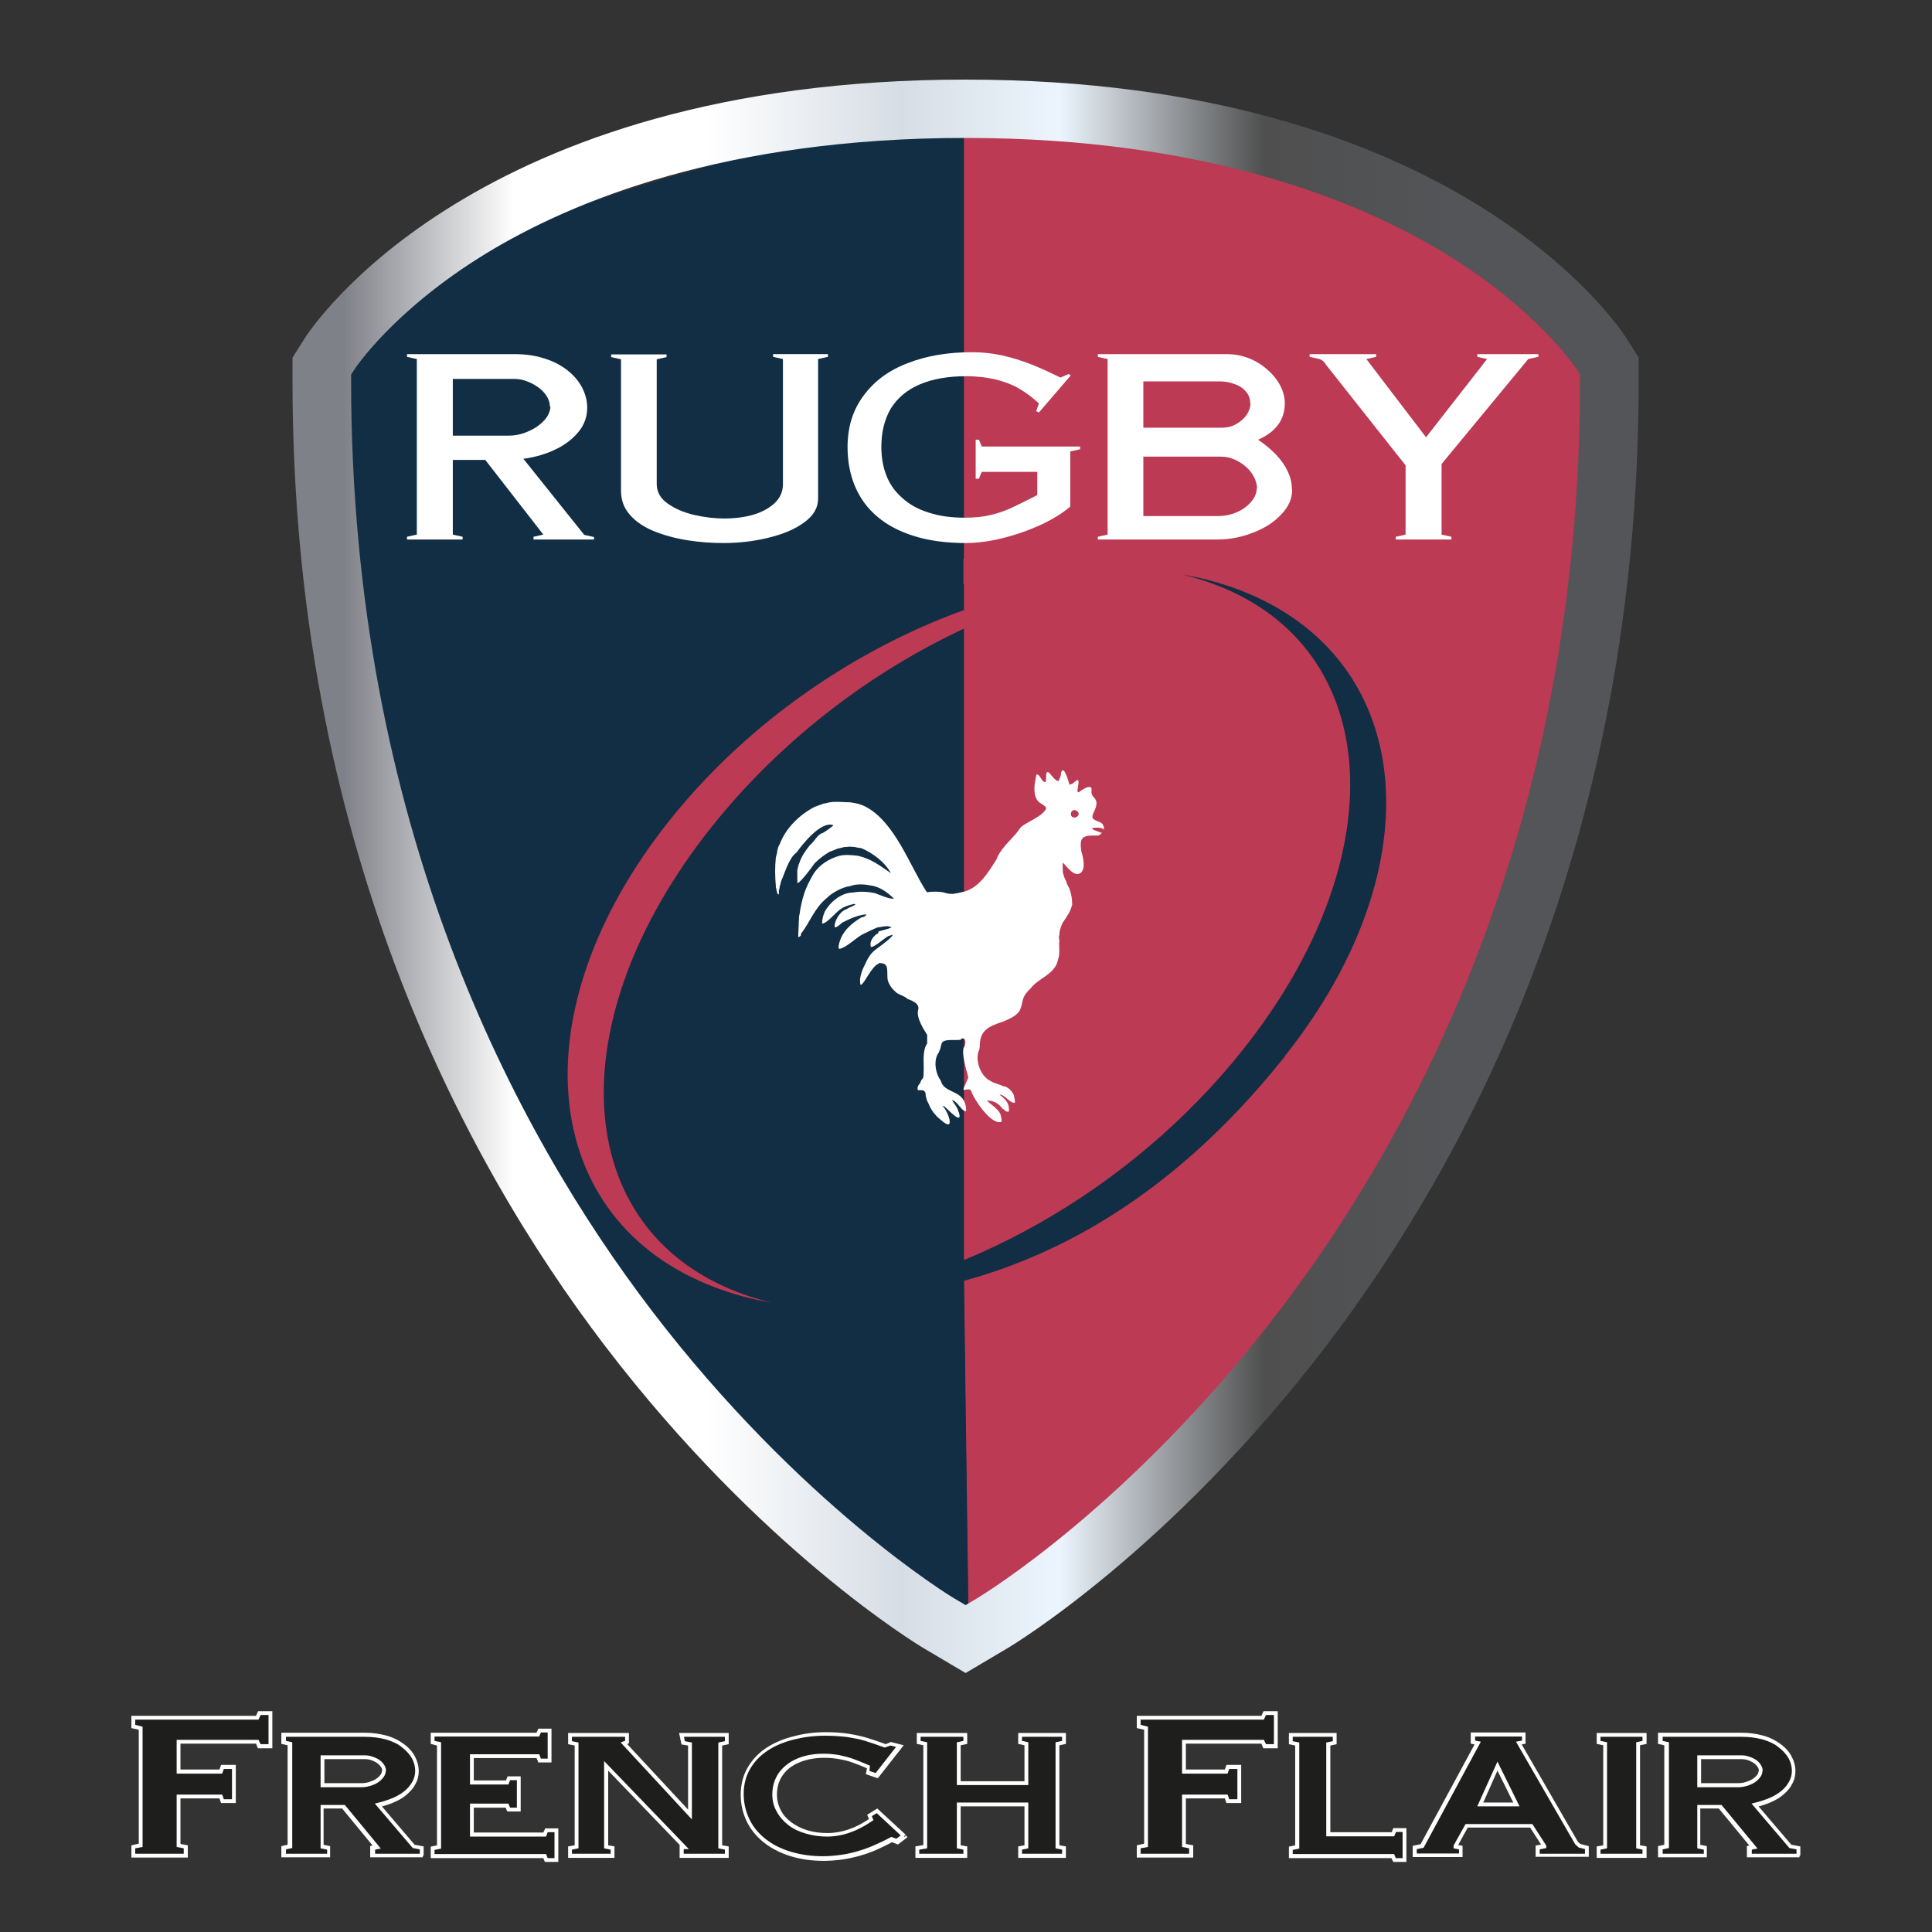 <?xml version="1.0" encoding="UTF-8"?>
<svg id="Calque_1" data-name="Calque 1" xmlns="http://www.w3.org/2000/svg" version="1.1" xmlns:xlink="http://www.w3.org/1999/xlink" viewBox="0 0 70.87 70.87">
  <rect x="0" y="0" width="70.87" height="70.87" fill="#333333" stroke="none"/>
  <defs>
    <filter id="luminosity-noclip" x="18.79" y="8.75" width="10.54" height="47.45" color-interpolation-filters="sRGB" filterUnits="userSpaceOnUse">
      <feFlood flood-color="#fff" result="bg"/>
      <feBlend in="SourceGraphic" in2="bg"/>
    </filter>
    <filter id="luminosity-noclip-2" x="18.79" y="-8227.49" width="10.54" height="32766" color-interpolation-filters="sRGB" filterUnits="userSpaceOnUse">
      <feFlood flood-color="#fff" result="bg"/>
      <feBlend in="SourceGraphic" in2="bg"/>
    </filter>
    <mask id="mask-1" x="18.79" y="-8227.49" width="10.54" height="32766" maskUnits="userSpaceOnUse"/>
    <linearGradient id="linear-gradient" x1="20.18" y1="6.44" x2="30.22" y2="55.06" gradientUnits="userSpaceOnUse">
      <stop offset="0" stop-color="#fff"/>
      <stop offset=".05" stop-color="#e9e9e9"/>
      <stop offset=".2" stop-color="#acacac"/>
      <stop offset=".35" stop-color="#787878"/>
      <stop offset=".5" stop-color="#4c4c4c"/>
      <stop offset=".64" stop-color="#2b2b2b"/>
      <stop offset=".77" stop-color="#131313"/>
      <stop offset=".9" stop-color="#040404"/>
      <stop offset="1" stop-color="#000"/>
    </linearGradient>
    <mask id="mask" x="18.79" y="8.75" width="10.54" height="47.45" maskUnits="userSpaceOnUse">
      <g filter="url(#luminosity-noclip)">
        <g mask="url(#mask-1)">
          <path d="M18.79,14.14s3.68-4.63,7-5.38c0,0-.79,26.92,3.55,47.45,0,0-10.54-14.15-10.54-42.07Z" fill="url(#linear-gradient)" mix-blend-mode="multiply" stroke-width="0"/>
        </g>
      </g>
    </mask>
    <linearGradient id="linear-gradient-2" x1="20.18" y1="6.44" x2="30.22" y2="55.06" gradientUnits="userSpaceOnUse">
      <stop offset="0" stop-color="#fff"/>
      <stop offset="1" stop-color="#fff"/>
    </linearGradient>
    <filter id="luminosity-noclip-3" x="42.84" y="8.75" width="10.54" height="47.45" color-interpolation-filters="sRGB" filterUnits="userSpaceOnUse">
      <feFlood flood-color="#fff" result="bg"/>
      <feBlend in="SourceGraphic" in2="bg"/>
    </filter>
    <filter id="luminosity-noclip-4" x="42.84" y="-8227.49" width="10.54" height="32766" color-interpolation-filters="sRGB" filterUnits="userSpaceOnUse">
      <feFlood flood-color="#fff" result="bg"/>
      <feBlend in="SourceGraphic" in2="bg"/>
    </filter>
    <mask id="mask-3" x="42.84" y="-8227.49" width="10.54" height="32766" maskUnits="userSpaceOnUse"/>
    <linearGradient id="linear-gradient-3" x1="410.93" y1="6.44" x2="420.98" y2="55.06" gradientTransform="translate(462.93) rotate(-180) scale(1 -1)" xlink:href="#linear-gradient"/>
    <mask id="mask-2" x="42.84" y="8.75" width="10.54" height="47.45" maskUnits="userSpaceOnUse">
      <g filter="url(#luminosity-noclip-3)">
        <g mask="url(#mask-3)">
          <path d="M53.38,14.14s-3.68-4.63-7-5.38c0,0,.79,26.92-3.55,47.45,0,0,10.54-14.15,10.54-42.07Z" fill="url(#linear-gradient-3)" mix-blend-mode="multiply" stroke-width="0"/>
        </g>
      </g>
    </mask>
    <linearGradient id="linear-gradient-4" x1="410.93" y1="6.44" x2="420.98" y2="55.06" gradientTransform="translate(462.93) rotate(-180) scale(1 -1)" xlink:href="#linear-gradient-2"/>
    <linearGradient id="linear-gradient-5" x1="53.46" y1="32.14" x2="11.77" y2="32.14" gradientUnits="userSpaceOnUse">
      <stop offset="0" stop-color="#535558"/>
      <stop offset=".17" stop-color="#4f4f4f"/>
      <stop offset=".35" stop-color="#ecf5fd"/>
      <stop offset=".49" stop-color="#d6dde5"/>
      <stop offset=".66" stop-color="#fff"/>
      <stop offset=".83" stop-color="#fff"/>
      <stop offset=".98" stop-color="#7f8188"/>
    </linearGradient>
  </defs>
  <g>
    <polygon points="9.92 64.06 9.51 64.06 9.44 63.89 6.55 63.89 6.55 64.98 8.1 64.98 8.16 64.82 8.58 64.82 8.58 66.07 8.16 66.07 8.1 65.9 6.55 65.9 6.55 67.69 6.81 67.75 6.81 68.07 4.89 68.07 4.89 67.75 5.16 67.69 5.16 63.39 4.89 63.33 4.89 63.01 9.44 63.01 9.52 62.84 9.92 62.84 9.92 64.06" fill="#1e1e1c" stroke-width="0"/>
    <polygon points="9.92 64.06 9.92 63.98 9.56 63.98 9.5 63.86 9.49 63.82 6.48 63.82 6.48 65.06 8.15 65.06 8.21 64.89 8.51 64.89 8.51 66 8.21 66 8.17 65.88 8.15 65.83 6.48 65.83 6.48 67.75 6.74 67.8 6.74 68 4.96 68 4.96 67.8 5.23 67.75 5.23 63.34 4.96 63.27 4.96 63.08 9.48 63.08 9.56 62.91 9.85 62.91 9.85 64.06 9.92 64.06 9.92 63.98 9.92 64.06 9.99 64.06 9.99 62.77 9.47 62.77 9.39 62.94 4.82 62.94 4.82 63.39 5.09 63.45 5.09 67.63 4.82 67.69 4.82 68.14 6.89 68.14 6.89 67.69 6.62 67.64 6.62 65.97 8.05 65.97 8.09 66.09 8.11 66.14 8.65 66.14 8.65 64.74 8.11 64.74 8.05 64.91 6.62 64.91 6.62 63.96 9.39 63.96 9.44 64.08 9.46 64.13 9.99 64.13 9.99 64.06 9.92 64.06" fill="#fff" stroke-width="0"/>
    <path d="M15.48,68.07h-1.79v-.28l.14-.03-1.22-1.48h-.79v1.46l.24.05v.28h-1.65v-.28l.23-.05v-3.77l-.23-.05v-.28h2.98c.29,0,.55.04.79.11.24.07.44.17.61.3.17.13.29.27.38.43.09.16.13.32.13.49,0,.15-.04.29-.11.42-.07.14-.17.26-.3.36-.13.11-.28.2-.45.28-.17.08-.36.14-.57.18l1.3,1.52.3.06v.28ZM14.09,64.96c0-.08-.03-.16-.1-.24s-.15-.14-.26-.19c-.11-.05-.22-.07-.32-.07h-1.57v1.02h1.44c.12,0,.25-.03.38-.08.13-.05.23-.12.32-.2.08-.08.12-.17.12-.25Z" fill="#1e1e1c" stroke-width="0"/>
    <path d="M15.48,68.07v-.07h-1.72v-.15l.09-.02.12-.02-1.32-1.6h-.89v1.59l.24.05v.15h-1.51v-.16l.23-.05v-3.88l-.23-.05v-.15h2.91c.28,0,.54.04.77.1.23.07.43.16.58.29.16.12.28.26.36.4.08.15.12.3.12.46,0,.13-.03.26-.1.39-.07.13-.16.24-.28.34-.12.1-.27.19-.43.26-.17.07-.35.13-.55.18l-.12.03,1.39,1.63.26.05v.23h.07v-.07.07h.07v-.34l-.33-.06-1.28-1.5-.05.05.02.07c.21-.05.41-.11.58-.19.18-.08.33-.17.46-.29.13-.11.24-.24.31-.39.08-.14.11-.3.11-.46,0-.18-.05-.36-.14-.53-.09-.17-.22-.32-.4-.45-.17-.13-.38-.24-.63-.31-.25-.07-.52-.11-.81-.11h-3.06v.41l.23.05v3.65l-.23.05v.41h1.79v-.41l-.24-.05v-1.33h.68l1.12,1.36h-.03s-.06.02-.06.02v.41h1.93v-.07h-.07ZM14.09,64.96h.07c0-.1-.04-.2-.12-.29-.07-.09-.17-.15-.29-.2-.12-.05-.23-.08-.35-.08h-1.64v1.17h1.51c.13,0,.27-.03.4-.08.14-.05.25-.12.34-.22.09-.09.14-.19.14-.3h-.14c0,.06-.03.13-.1.2-.07.07-.17.14-.29.18-.12.05-.24.07-.35.07h-1.37v-.88h1.5c.1,0,.2.02.3.07.1.04.18.1.24.17.06.07.08.13.08.19h.07Z" fill="#fff" stroke-width="0"/>
    <polygon points="20.41 68.23 20.04 68.23 19.98 68.08 15.87 68.08 15.87 67.8 16.11 67.75 16.11 63.97 15.87 63.92 15.87 63.63 19.73 63.63 19.8 63.48 20.16 63.48 20.16 64.58 19.79 64.58 19.73 64.42 17.31 64.42 17.31 65.39 18.6 65.39 18.67 65.23 19.03 65.23 19.03 66.38 18.66 66.38 18.6 66.23 17.31 66.23 17.31 67.3 19.98 67.3 20.05 67.14 20.41 67.14 20.41 68.23" fill="#1e1e1c" stroke-width="0"/>
    <polygon points="20.41 68.23 20.41 68.16 20.09 68.16 20.05 68.06 20.03 68.01 15.94 68.01 15.94 67.86 16.18 67.81 16.18 63.91 15.94 63.86 15.94 63.7 19.78 63.7 19.84 63.55 20.09 63.55 20.09 64.51 19.84 64.51 19.8 64.4 19.78 64.35 17.24 64.35 17.24 65.46 18.65 65.46 18.71 65.3 18.96 65.3 18.96 66.31 18.71 66.31 18.67 66.21 18.65 66.16 17.24 66.16 17.24 67.37 20.03 67.37 20.09 67.21 20.34 67.21 20.34 68.23 20.41 68.23 20.41 68.16 20.41 68.23 20.48 68.23 20.48 67.07 20 67.07 19.93 67.22 17.38 67.22 17.38 66.31 18.55 66.31 18.59 66.41 18.61 66.45 19.1 66.45 19.1 65.16 18.62 65.16 18.56 65.31 17.38 65.31 17.38 64.49 19.68 64.49 19.73 64.6 19.74 64.65 20.23 64.65 20.23 63.41 19.75 63.41 19.68 63.56 15.8 63.56 15.8 63.97 16.03 64.03 16.03 67.69 15.8 67.74 15.8 68.16 19.93 68.16 19.97 68.26 19.99 68.3 20.48 68.3 20.48 68.23 20.41 68.23" fill="#fff" stroke-width="0"/>
    <polygon points="26.66 68.07 25.01 68.07 25.01 67.76 25.11 67.76 22.23 64.78 22.23 67.74 22.47 67.79 22.47 68.07 20.91 68.07 20.91 67.79 21.15 67.74 21.15 63.98 20.91 63.93 20.91 63.64 23 63.64 23 63.9 22.89 63.95 25.31 66.56 25.31 63.98 25.06 63.93 25 63.64 26.66 63.64 26.66 63.93 26.42 63.98 26.42 67.74 26.66 67.79 26.66 68.07" fill="#1e1e1c" stroke-width="0"/>
    <polygon points="26.66 68.07 26.66 68 25.08 68 25.08 67.83 25.11 67.83 25.27 67.83 22.16 64.6 22.16 67.8 22.4 67.85 22.4 68 20.98 68 20.98 67.85 21.22 67.8 21.22 63.92 20.98 63.87 20.98 63.71 22.93 63.71 22.93 63.86 22.86 63.88 22.77 63.92 25.38 66.74 25.38 63.92 25.12 63.87 25.09 63.71 26.59 63.71 26.59 63.87 26.35 63.92 26.35 67.8 26.59 67.85 26.59 68.07 26.66 68.07 26.66 68 26.66 68.07 26.73 68.07 26.73 67.73 26.49 67.69 26.49 64.03 26.73 63.98 26.73 63.57 24.91 63.57 25 63.99 25.24 64.03 25.24 66.38 23.01 63.98 23.02 63.97 23.07 63.95 23.07 63.57 20.84 63.57 20.84 63.98 21.08 64.03 21.08 67.69 20.84 67.73 20.84 68.15 22.54 68.15 22.54 67.73 22.31 67.69 22.31 64.95 25.06 67.81 25.11 67.76 25.11 67.69 25.01 67.69 24.93 67.69 24.93 68.15 26.73 68.15 26.73 68.07 26.66 68.07" fill="#fff" stroke-width="0"/>
    <path d="M33.14,67.34l-.25.19-.2-.08c-.22.12-.42.22-.61.29-.18.08-.38.15-.58.21-.21.06-.42.11-.64.14-.22.03-.44.05-.67.05-.45,0-.86-.06-1.23-.17-.37-.11-.68-.28-.95-.5-.26-.22-.47-.47-.6-.76s-.21-.6-.21-.93c0-.36.08-.68.25-.96.16-.28.39-.51.67-.69.28-.18.61-.32.98-.41.37-.09.75-.14,1.16-.14.31,0,.59.02.84.05.24.04.46.08.66.14.2.06.43.14.7.24l.19-.08.34.08-.85,1.09-.34-.11.04-.2c-.21-.09-.4-.17-.57-.23-.17-.06-.34-.1-.51-.13-.17-.03-.36-.05-.55-.05-.36,0-.68.06-.95.17-.27.12-.49.28-.64.5-.15.22-.23.47-.23.75,0,.22.05.41.15.6.1.18.23.34.41.47.17.13.38.23.61.3.23.07.48.11.75.11.54,0,1.08-.19,1.62-.56l-.06-.16.28-.17,1,.93Z" fill="#1e1e1c" stroke-width="0"/>
    <path d="M33.14,67.34l-.04-.06-.22.17-.19-.07-.03.02c-.22.12-.42.21-.6.29-.18.08-.37.15-.58.21-.2.06-.41.11-.63.14-.22.03-.44.05-.66.05-.44,0-.84-.06-1.2-.17-.36-.11-.67-.27-.93-.48-.26-.21-.45-.45-.58-.73-.13-.28-.2-.58-.2-.9,0-.35.08-.66.24-.93.16-.27.37-.49.65-.67.27-.18.59-.31.95-.4.36-.09.74-.14,1.14-.14h0c.31,0,.59.02.83.05.24.04.46.08.65.14.19.06.43.14.7.24h.03s.19-.07.19-.07l.21.05-.75.96-.23-.08.02-.14v-.05s-.04-.02-.04-.02c-.21-.09-.41-.17-.57-.23-.17-.06-.34-.1-.52-.14-.18-.03-.37-.05-.56-.05-.37,0-.7.06-.98.18-.28.12-.51.3-.67.52-.16.23-.24.5-.24.79,0,.23.05.44.16.63.1.19.25.36.43.5.18.14.4.24.64.31.24.07.5.11.77.11.56,0,1.11-.19,1.66-.57l.05-.03-.06-.15.18-.11.96.89.05-.05-.04-.06.04.06.05-.05-1.04-.96-.37.23.09.21.07-.03-.04-.06c-.53.37-1.05.55-1.58.55-.26,0-.5-.03-.73-.1-.23-.07-.42-.17-.59-.29-.17-.13-.3-.27-.39-.45-.09-.17-.14-.36-.14-.57,0-.27.07-.51.21-.71.14-.2.34-.36.61-.47.26-.11.57-.17.93-.17.19,0,.37.02.54.05.17.03.34.07.5.13.16.06.35.13.56.23l.03-.06h-.07s-.05.25-.05.25l.44.15.95-1.21-.47-.12-.21.09.03.07.02-.07c-.27-.1-.51-.18-.71-.24-.2-.06-.42-.11-.67-.15-.25-.04-.53-.06-.85-.06h0,0c-.41,0-.8.05-1.17.15-.37.09-.71.23-1,.42-.29.19-.52.43-.69.72-.17.29-.26.63-.26,1,0,.34.07.66.21.96.14.3.35.56.62.78.27.22.6.39.97.51.38.12.79.18,1.25.18.23,0,.46-.02.68-.05.22-.03.44-.08.65-.14.21-.06.41-.13.59-.21.18-.08.39-.18.61-.3l-.03-.06-.02.07.24.09.35-.27-.06-.06-.05.05Z" fill="#fff" stroke-width="0"/>
    <polygon points="39.03 68.07 37.42 68.07 37.42 67.79 37.65 67.74 37.65 66.19 35.17 66.19 35.17 67.74 35.41 67.79 35.41 68.07 33.65 68.07 33.65 67.79 33.94 67.74 33.94 63.96 33.7 63.92 33.7 63.64 35.41 63.64 35.41 63.92 35.17 63.96 35.17 65.41 37.65 65.41 37.65 63.96 37.42 63.92 37.42 63.64 39.03 63.64 39.03 63.92 38.79 63.96 38.79 67.74 39.03 67.79 39.03 68.07" fill="#1e1e1c" stroke-width="0"/>
    <polygon points="39.03 68.07 39.03 68 37.49 68 37.49 67.85 37.72 67.8 37.72 66.12 35.1 66.12 35.1 67.8 35.34 67.85 35.34 68 33.72 68 33.72 67.85 34.01 67.8 34.01 63.91 33.77 63.86 33.77 63.71 35.34 63.71 35.34 63.86 35.1 63.91 35.1 65.48 37.72 65.48 37.72 63.91 37.49 63.86 37.49 63.71 38.96 63.71 38.96 63.86 38.72 63.91 38.72 67.8 38.96 67.85 38.96 68.07 39.03 68.07 39.03 68 39.03 68.07 39.1 68.07 39.1 67.73 38.86 67.69 38.86 64.02 39.1 63.97 39.1 63.57 37.35 63.57 37.35 63.97 37.58 64.02 37.58 65.34 35.24 65.34 35.24 64.02 35.48 63.97 35.48 63.57 33.63 63.57 33.63 63.97 33.87 64.02 33.87 67.68 33.58 67.73 33.58 68.15 35.48 68.15 35.48 67.73 35.24 67.69 35.24 66.26 37.58 66.26 37.58 67.69 37.35 67.73 37.35 68.15 39.1 68.15 39.1 68.07 39.03 68.07" fill="#fff" stroke-width="0"/>
    <polygon points="46.8 64.06 46.39 64.06 46.32 63.89 43.43 63.89 43.43 64.98 44.98 64.98 45.04 64.82 45.46 64.82 45.46 66.07 45.04 66.07 44.98 65.9 43.43 65.9 43.43 67.69 43.69 67.75 43.69 68.07 41.77 68.07 41.77 67.75 42.04 67.69 42.04 63.39 41.77 63.33 41.77 63.01 46.32 63.01 46.39 62.84 46.8 62.84 46.8 64.06" fill="#1e1e1c" stroke-width="0"/>
    <polygon points="46.8 64.06 46.8 63.98 46.44 63.98 46.38 63.86 46.37 63.82 43.36 63.82 43.36 65.06 45.03 65.06 45.09 64.89 45.39 64.89 45.39 66 45.09 66 45.05 65.88 45.03 65.83 43.36 65.83 43.36 67.75 43.62 67.8 43.62 68 41.84 68 41.84 67.8 42.11 67.75 42.11 63.34 41.84 63.27 41.84 63.08 46.36 63.08 46.44 62.91 46.73 62.91 46.73 64.06 46.8 64.06 46.8 63.98 46.8 64.06 46.87 64.06 46.87 62.77 46.35 62.77 46.27 62.94 41.7 62.94 41.7 63.39 41.97 63.45 41.97 67.63 41.7 67.69 41.7 68.14 43.77 68.14 43.77 67.69 43.5 67.64 43.5 65.97 44.93 65.97 44.97 66.09 44.99 66.14 45.53 66.14 45.53 64.74 44.99 64.74 44.93 64.91 43.5 64.91 43.5 63.96 46.27 63.96 46.32 64.08 46.34 64.13 46.87 64.13 46.87 64.06 46.8 64.06" fill="#fff" stroke-width="0"/>
    <polygon points="51.52 68.23 51.15 68.23 51.09 68.08 47.35 68.08 47.35 67.8 47.59 67.75 47.59 63.98 47.35 63.93 47.35 63.64 48.96 63.64 48.96 63.93 48.73 63.98 48.73 67.28 51.09 67.28 51.16 67.13 51.52 67.13 51.52 68.23" fill="#1e1e1c" stroke-width="0"/>
    <polygon points="51.52 68.23 51.52 68.16 51.2 68.16 51.16 68.06 51.14 68.01 47.42 68.01 47.42 67.86 47.66 67.81 47.66 63.92 47.42 63.87 47.42 63.71 48.89 63.71 48.89 63.87 48.65 63.92 48.65 67.36 51.14 67.36 51.21 67.2 51.45 67.2 51.45 68.23 51.52 68.23 51.52 68.16 51.52 68.23 51.59 68.23 51.59 67.06 51.11 67.06 51.05 67.21 48.8 67.21 48.8 64.03 49.03 63.98 49.03 63.57 47.28 63.57 47.28 63.98 47.51 64.03 47.51 67.69 47.28 67.74 47.28 68.16 51.04 68.16 51.09 68.26 51.11 68.3 51.59 68.3 51.59 68.23 51.52 68.23" fill="#fff" stroke-width="0"/>
    <path d="M58.22,68.07h-1.81v-.28l.24-.05h0s-.47-.75-.47-.75h-2.37l-.41.74v.02l.2.04v.28h-1.69v-.28l.27-.06,2.04-3.77-.17-.03v-.28h1.86v.28l-.18.03,2.12,3.67.11.1.27.07v.28ZM55.63,66.19l-.7-1.4-.63,1.4h1.33Z" fill="#1e1e1c" stroke-width="0"/>
    <path d="M58.22,68.07v-.07h-1.74v-.16l.24-.05v-.09l-.51-.79h-2.45l-.44.79v.1l.2.04v.15h-1.55v-.16l.25-.05,2.1-3.89-.21-.04v-.15h1.72v.15l-.12.02-.1.02,2.17,3.76.13.12.23.06v.22h.07v-.07.07h.07v-.33l-.31-.08-.09-.08-2.06-3.57.08-.02h.06v-.42h-2.01v.41l.14.03-1.98,3.66-.29.06v.41h1.83v-.41l-.25-.05v.07s.06,0,.06,0h0s.38-.69.38-.69h2.29l.45.7.06-.04h-.07s.07.01.07.01v-.07s-.31.06-.31.06v.41h1.95v-.07h-.07ZM55.63,66.19l.06-.03-.76-1.54-.74,1.64h1.55l-.05-.1-.06.03v-.07h-1.22l.52-1.17.63,1.27.06-.03v-.07.07Z" fill="#fff" stroke-width="0"/>
    <polygon points="60.33 68.07 58.64 68.07 58.64 67.79 58.88 67.74 58.88 63.96 58.64 63.92 58.64 63.64 60.33 63.64 60.33 63.92 60.09 63.96 60.09 67.74 60.33 67.79 60.33 68.07" fill="#1e1e1c" stroke-width="0"/>
    <polygon points="60.33 68.07 60.33 68 58.71 68 58.71 67.85 58.95 67.8 58.95 63.91 58.71 63.86 58.71 63.71 60.25 63.71 60.25 63.86 60.02 63.91 60.02 67.8 60.25 67.85 60.25 68.07 60.33 68.07 60.33 68 60.33 68.07 60.4 68.07 60.4 67.73 60.16 67.69 60.16 64.02 60.4 63.97 60.4 63.57 58.57 63.57 58.57 63.97 58.81 64.02 58.81 67.69 58.57 67.73 58.57 68.15 60.4 68.15 60.4 68.07 60.33 68.07" fill="#fff" stroke-width="0"/>
    <path d="M65.98,68.07h-1.79v-.28l.14-.03-1.22-1.48h-.79v1.46l.24.05v.28h-1.65v-.28l.23-.05v-3.77l-.23-.05v-.28h2.98c.29,0,.55.04.79.11.24.07.44.17.61.3.17.13.29.27.38.43.09.16.13.32.13.49,0,.15-.04.29-.11.42-.07.14-.17.26-.3.36-.13.11-.28.2-.45.28-.17.08-.36.14-.57.18l1.3,1.52.3.06v.28ZM64.59,64.96c0-.08-.03-.16-.1-.24-.07-.08-.15-.14-.26-.19-.11-.05-.22-.07-.32-.07h-1.57v1.02h1.44c.12,0,.25-.03.38-.08.13-.05.23-.12.32-.2.08-.08.12-.17.12-.25Z" fill="#1e1e1c" stroke-width="0"/>
    <path d="M65.98,68.07v-.07h-1.72v-.15l.09-.02.12-.02-1.32-1.6h-.89v1.59l.24.05v.15h-1.51v-.16l.23-.05v-3.88l-.23-.05v-.15h2.91c.28,0,.54.04.77.1.23.07.43.16.58.29.16.12.28.26.36.4.08.15.12.3.12.46,0,.13-.03.26-.1.39-.07.13-.16.24-.28.34-.12.1-.27.19-.43.26-.17.07-.35.13-.55.18l-.12.03,1.39,1.63.26.05v.23h.07v-.07.07h.07v-.34l-.33-.06-1.28-1.5-.05.05.02.07c.21-.05.41-.11.58-.19.18-.08.33-.17.46-.29.13-.11.24-.24.31-.39.08-.14.11-.3.11-.46,0-.18-.05-.36-.14-.53-.09-.17-.22-.32-.4-.45-.17-.13-.38-.24-.63-.31-.25-.07-.52-.11-.81-.11h-3.06v.41l.23.05v3.65l-.23.05v.41h1.79v-.41l-.24-.05v-1.33h.68l1.12,1.36h-.03s-.06.02-.06.02v.41h1.93v-.07h-.07ZM64.59,64.96h.07c0-.1-.04-.2-.12-.29-.07-.09-.17-.15-.29-.2-.12-.05-.23-.08-.35-.08h-1.64v1.17h1.51c.13,0,.27-.03.4-.08.14-.05.25-.12.34-.22.09-.09.14-.19.14-.3h-.14c0,.06-.03.13-.1.2-.07.07-.17.14-.29.18-.12.05-.24.07-.35.07h-1.37v-.88h1.5c.1,0,.2.02.3.07.1.04.18.1.24.17.06.07.08.13.08.19h.07Z" fill="#fff" stroke-width="0"/>
  </g>
  <path d="M35.35,62.28h0s.06,0,.06,0c-.02,0-.04,0-.06,0" fill="#69757e" stroke-width="0"/>
  <path d="M35.35,62.28h0s0,0,0,0c-.02,0-.04,0-.06,0h.06Z" fill="#69757e" stroke-width="0"/>
  <polygon points="35.35 62.28 35.35 62.28 35.35 62.28 35.35 62.28 35.35 62.28" fill="#071219" stroke-width="0"/>
  <path d="M35.35,2.56h-.06s.04,0,.06,0h0Z" fill="#69757e" stroke-width="0"/>
  <path d="M35.42,2.56h-.06s.04,0,.06,0" fill="#69757e" stroke-width="0"/>
  <polygon points="35.35 45.54 35.35 45.55 35.39 45.54 35.35 45.54" fill="#fff" stroke-width="0"/>
  <path d="M35.35,4.35v42.47l.18,13.5h0c2.92-1.05,10.1-6.57,12.84-10.94,2.68-4.27,5.38-8.32,7.15-13.67,2.3-6.94,3.5-14.94,3.55-23.76-2.49-1.49-12.32-7.13-23.74-7.6" fill="#bc3a53" stroke-width="0"/>
  <path d="M11.62,11.95c.06,8.82,1.25,16.82,3.55,23.76,1.77,5.33,4.51,10.12,7.59,14.09,2.9,3.74,7.12,7.08,11.96,10.32l.27.06.2.05.35.09-.18-13.5V4.35c-12.47,1.37-21.24,6.11-23.74,7.6" fill="#112e45" stroke-width="0"/>
  <path d="M37.7,18.91c-.05.03-.1.06-.15.09-.74.42-1.48.92-2.21,1.5v.93c.79-.82,1.61-1.53,2.45-2.11.05-.04.1-.07.15-.1,1.11-.75,2.24-1.27,3.32-1.52-1.08.1-2.3.52-3.56,1.21" fill="#bc3a53" stroke-width="0"/>
  <g mask="url(#mask)">
    <path d="M18.79,14.14s3.68-4.63,7-5.38c0,0-.79,26.92,3.55,47.45,0,0-10.54-14.15-10.54-42.07Z" fill="url(#linear-gradient-2)" opacity=".23" stroke-width="0"/>
  </g>
  <g mask="url(#mask-2)">
    <path d="M53.38,14.14s-3.68-4.63-7-5.38c0,0,.79,26.92-3.55,47.45,0,0,10.54-14.15,10.54-42.07Z" fill="url(#linear-gradient-4)" opacity=".23" stroke-width="0"/>
  </g>
  <path d="M47.13,38.74c5.55-6.98,4.8-14.64-1.67-17.1-.66-.25-1.35-.44-2.07-.56.41.1.81.22,1.2.37,6.17,2.35,6.62,9.99,1,17.06-4.16,5.24-10.49,8.7-16,9.18,6.54.11,12.55-2.66,17.55-8.95Z" fill="#112e45" stroke-width="0"/>
  <path d="M24.54,30.12c-5.55,6.98-4.8,14.64,1.68,17.1.66.25,1.35.44,2.07.56-.41-.1-.81-.22-1.2-.37-6.18-2.35-6.62-9.99-1-17.06,4.16-5.24,10.49-8.7,16-9.18-5.99-.1-13.11,3.36-17.55,8.95Z" fill="#bc3a53" stroke-width="0"/>
  <path d="M39.53,29.94c-.12.11-.26.02-.25-.08.03-.29.41-.08.25.08M40.47,30.43s.03,0,.03,0c-.01-.29-.18-.26-.35-.36-.19-.1.02-.29.06-.51.07-.33-.21-.27-.17-.58.03-.25-.34-.02-.44.06-.16.13-.01-.29-.04-.39-.04-.13-.17.13-.33.13-.04-.13-.21-.76-.31-.43v.06c-.02.09-.05.14-.09.24-.12,0-.26-.21-.34-.3-.18-.13-.08.24-.14.34-.17-.01-.17-.28-.33-.28-.07.31-.15.71.05.97.06.09.34.19.3.29-.15.3-.7.47-.93.68-.26.4-.65.66-.86,1.1v.03c-.32.51-.69,1.15-1.32,1.25h0s-.08.02-.12.03h0s-.08.01-.08.01h0c-.14.05-.35,0-.47-.04-.19-.03-.39-.03-.59,0-.63-.96-1.17-2.59-2.27-3.15h0c-.08-.04-.18-.07-.26-.1-.04,0-.06-.01-.1-.02h0s-.07-.01-.07-.01h0s-.05-.01-.05-.01h0s-.07-.01-.07-.01h0c-.25,0-.49-.04-.74,0h0s-.05.01-.05.01h0s-.08.02-.12.03h0s-.04,0-.04,0c-.08.03-.19.07-.27.1l-.08.03h0c-.55.28-1.06.78-1.28,1.37-.04.06-.07.14-.08.22h-.01v.07h0c-.02.06-.03.13-.05.19h0c-.04.37-.03.7,0,1.07h0v.05h.01c.01.08.03.16.06.23h0s.04.01.04.01v-.04h0v-.13h.01s.02-.07.02-.12c.02-.05.04-.13.05-.19.13-.28.29-.87.57-1.06.2-.28.89-1.17,1.35-1-.03.05-.36.28-.4.29-.17.03-.31.33-.46.44-.16.2-.31.41-.39.66-.02.03-.03.06-.03.1h-.01s-.01.07-.02.12h-.01c-.01.17,0,.34,0,.51h.01c.09,0,.55-.61.61-.71.18-.18.36-.32.57-.44.09-.03.2-.07.28-.11h0c.09-.02.19-.04.26-.06h.07c.11-.02.2-.01.3,0h0s.05.01.05.01h0c.07.02.12.02.19.03h0c.41.17.87.51,1.09.92-.41-.28-.72-.53-1.22-.64-.21-.02-.44-.05-.66,0h0c-.41.11-.78.36-.98.7h0c-.12.21-.24.44-.32.68-.07.22-.14.51-.17.76-.02.06-.03.16-.02.24h-.01v.07h0c0,.18-.02.36-.02.54.07-.02.12-.07.1-.13.33-.41.49-.94.95-1.31.2-.2.57-.4.87-.44.2-.08.5-.07.72-.02.33.03.63.25.87.48-.14.04-.56-.15-.7-.2-.24-.05-.54-.07-.8-.02h0c-.43,0-.84.35-1.03.69-.06.13-.11.29-.1.45.19-.01.52-.45.69-.54.12-.09.33-.15.47-.18.21,0-.23.14-.26.19-.23.05-.48.45-.44.67.09,0,.23-.14.28-.18.24-.12.57-.28.88-.3-.02.07-.12.11-.18.11-.35.21-.7.5-.81.93h-.01v.05c-.02.07-.04.1,0,.18.26-.04.62-.41.85-.53h0c.18-.09.38-.19.56-.26h0c.12-.02.16-.02.25-.04h0s.07,0,.07,0h0s.01-.01.01-.01c.03,0,.13.02.18.04-.02.05-.4.13-.48.16v.06c-.15.06-.35.3-.27.51.14,0,.49-.33.65-.41h0c.06,0,.09-.04.15-.04-.05.14-.58.49-.7.6-.2.17-.31.47-.42.7-.05.14-.12.38-.06.54.13-.02.4-.69.66-.78v-.02c.44-.03.27.33.34.65.07.19.17.31.32.44.08.06.36.15.39.22.2.07.46.18.4.4-.08.28.2.72.33.92v.33h-.01c-.18.29-.1.7-.12,1.05,0,.33-.06.15-.13.4-.06.04-.12.17-.08.25.2,0,.29-.02.29.24h.01c.01.09.05.18.09.25.08.21.23.43.44.59.64.59.21-.5.02-.53h0s.07.04.11.04h0c.1.06.71.76.54.21h-.01c-.03-.16-.15-.29-.24-.43.18,0,.38.45.52.4,0-.84-.8-.59-.93-1.12-.19-.25-.29-.75-.07-1.04.01-.03.05-.13.06-.16.01-.05,0-.04.02-.09h.01v-.05c.06-.22.47-.12.72-.16,0-.05.04-.06.13-.03.05.09.04.23-.03.32-.07.2.05.63.09.79v.04h.01c.02.07.05.14.05.21.08.04-.16.38-.16.51.17,0,.26-.09.31.11.1.25.71,1.2,1.09,1.06.01-.09-.02-.19-.04-.27h0c-.1-.23-.35-.35-.5-.51.26,0,.45.12.59.32h.03c.04.06.11.11.19.08,0-.1,0-.2-.04-.28h0c-.05-.13-.22-.27-.31-.34.21,0,.39.34.57.3,0-.15-.03-.17-.04-.28-.07-.14-.17-.26-.34-.32h0s-.04,0-.04,0c-.12-.06-.27-.1-.4-.15l-.06-.04c-.38-.16-.62-.79-.42-1.18h0v-.06h.01c-.02-.63.33-.77.84-.94h0c.24-.1.58-.23.66-.5l.03-.09c.01-.06.03-.11.04-.17.03-.18.16-.34.3-.47.29-.38.9-.51,1-1.05.07-.18.04-.43.04-.64h.01c0-.08-.03-.18-.01-.25h.01c0-.07,0-.11.02-.18.02-.09.06-.2.1-.28.14-.21.29-.41.34-.64h.01c0-.28-.05-.55-.18-.76-.02-.04-.03-.07-.04-.12-.05-.09-.09-.19-.11-.29h-.01c-.01-.13-.01-.27-.01-.4.14.12.42.56.66.38.19-.14.09-.56.04-.75h-.01c-.09-.57.03-.63.55-.62h.03s.03,0,.03,0c.04-.01.12-.05.13-.1-.16-.06-.62-.19-.13-.19.07,0,.16.03.2.05" fill="#fff" stroke-width="0"/>
  <g>
    <path d="M21.8,19.79h-2.23v-.1l.36-.08-2.13-2.74h-1.19v2.74l.36.08v.1h-2.04v-.1l.36-.08v-6.44l-.36-.08v-.1h3.93c.41,0,.78.05,1.11.16.33.1.61.25.84.43.23.18.41.39.54.63.12.24.19.48.19.74,0,.33-.1.62-.31.88-.21.26-.49.48-.84.65-.35.17-.75.29-1.19.35l2.23,2.79.36.08v.1ZM20.17,14.92c0-.17-.06-.33-.19-.49-.13-.16-.3-.28-.5-.38-.21-.1-.41-.15-.61-.15h-2.26v2.08h2.06c.18,0,.36-.03.54-.09.17-.06.34-.14.49-.24.15-.11.27-.22.36-.35.08-.13.13-.26.13-.39Z" fill="#fff" stroke-width="0"/>
    <path d="M30.37,13.09l-.36.08v5.11c0,.35-.17.64-.52.89-.34.25-.78.43-1.32.56-.54.13-1.08.19-1.63.19-.43,0-.87-.03-1.31-.1-.45-.07-.85-.18-1.23-.33-.37-.15-.67-.35-.89-.6-.22-.25-.33-.54-.33-.88v-4.83l-.36-.08v-.1h2.03v.1l-.36.08v4.57c0,.29.13.53.4.72.27.19.59.33.98.42s.76.13,1.11.13.69-.04,1.02-.13c.32-.09.59-.23.8-.42.21-.19.32-.43.32-.71v-4.59l-.36-.08v-.1h2.01v.1Z" fill="#fff" stroke-width="0"/>
    <path d="M39.62,16.48l-.36.08v2.02c-.19.17-.43.33-.72.49-.29.16-.61.3-.97.43-.36.13-.72.23-1.09.31-.37.07-.72.11-1.04.11-.71,0-1.34-.08-1.89-.25-.55-.17-1.01-.41-1.37-.72-.37-.31-.64-.69-.82-1.12-.18-.43-.27-.91-.27-1.43,0-.74.2-1.37.59-1.89.39-.53.93-.93,1.62-1.19.69-.27,1.47-.4,2.35-.4.39,0,.76.04,1.12.12.36.08.71.19,1.04.32.34.13.7.3,1.09.49l.3-.13.08.05-1.17,1.36-.1-.05.1-.28c-.23-.22-.48-.4-.75-.56-.27-.15-.57-.26-.88-.33-.31-.07-.66-.11-1.03-.11-.67,0-1.24.1-1.71.3-.47.2-.82.5-1.06.88-.23.39-.35.86-.35,1.41,0,.38.06.73.18,1.04.12.32.31.59.58.83.26.24.58.42.97.54.39.13.83.19,1.33.19.36,0,.68-.03.95-.1.27-.06.52-.15.74-.25.22-.1.54-.26.97-.48v-.85h-2.04l-.1.25h-.12v-1.43h.12l.1.25h3.61v.1Z" fill="#fff" stroke-width="0"/>
    <path d="M47.4,17.96c0,.33-.13.63-.4.91-.26.28-.61.51-1.04.67-.43.17-.86.25-1.3.25h-4.39v-.1l.36-.08v-6.44l-.36-.08v-.1h4.73c.29,0,.55.05.81.15.25.1.48.24.68.42.2.17.36.37.47.58.11.21.17.43.17.65,0,.61-.33,1.05-.98,1.34.25.17.47.35.66.55.19.2.33.4.43.62.1.21.15.43.15.65ZM45.86,14.79c0-.16-.05-.3-.15-.42-.1-.12-.24-.22-.42-.28-.18-.07-.36-.1-.55-.1h-2.8v1.7h2.88c.18,0,.36-.04.52-.13.16-.09.29-.2.39-.34.09-.14.14-.28.14-.43ZM46.11,17.91c0-.13-.04-.27-.11-.41-.07-.14-.17-.27-.3-.38-.12-.11-.27-.2-.43-.27-.16-.07-.32-.1-.49-.1h-2.84v2.18h2.72c.27,0,.51-.05.73-.15.22-.1.39-.23.52-.39.13-.16.19-.32.19-.48Z" fill="#fff" stroke-width="0"/>
    <path d="M56.42,13.09l-.36.08-3.18,3.85v2.59l.36.08v.1h-2.04v-.1l.36-.08v-2.54l-2.92-3.69c-.06-.11-.14-.18-.24-.21l-.36-.08v-.1h2.44v.1l-.36.08,2.19,2.87,2.24-2.87-.36-.08v-.1h2.24v.1Z" fill="#fff" stroke-width="0"/>
  </g>
  <path d="M59.65,12.39c-.25-.39-6.22-9.47-24.23-9.47h0c-18.01,0-23.98,9.09-24.23,9.47l-.46.73v.86c0,16.85,6.24,28.55,11.47,35.4,5.71,7.48,11.46,10.95,11.7,11.09l1.52.9h0l1.52-.9c.24-.14,5.99-3.61,11.7-11.09,5.23-6.85,11.47-18.55,11.47-35.4v-.86l-.46-.73ZM57.96,13.98c0,16.25-6,27.51-11.03,34.1-5.47,7.16-10.87,10.41-11.09,10.55l-.42.25h0l-.42-.25c-.06-.03-5.62-3.39-11.09-10.55-5.03-6.59-11.03-17.85-11.03-34.1v-.24l.13-.2s1.39-2.14,4.8-4.23c3.17-1.94,8.8-4.25,17.61-4.25h0c8.81,0,14.44,2.31,17.61,4.25,3.41,2.09,4.79,4.21,4.8,4.23l.13.2v.24Z" fill="url(#linear-gradient-5)" stroke-width="0"/>
</svg>